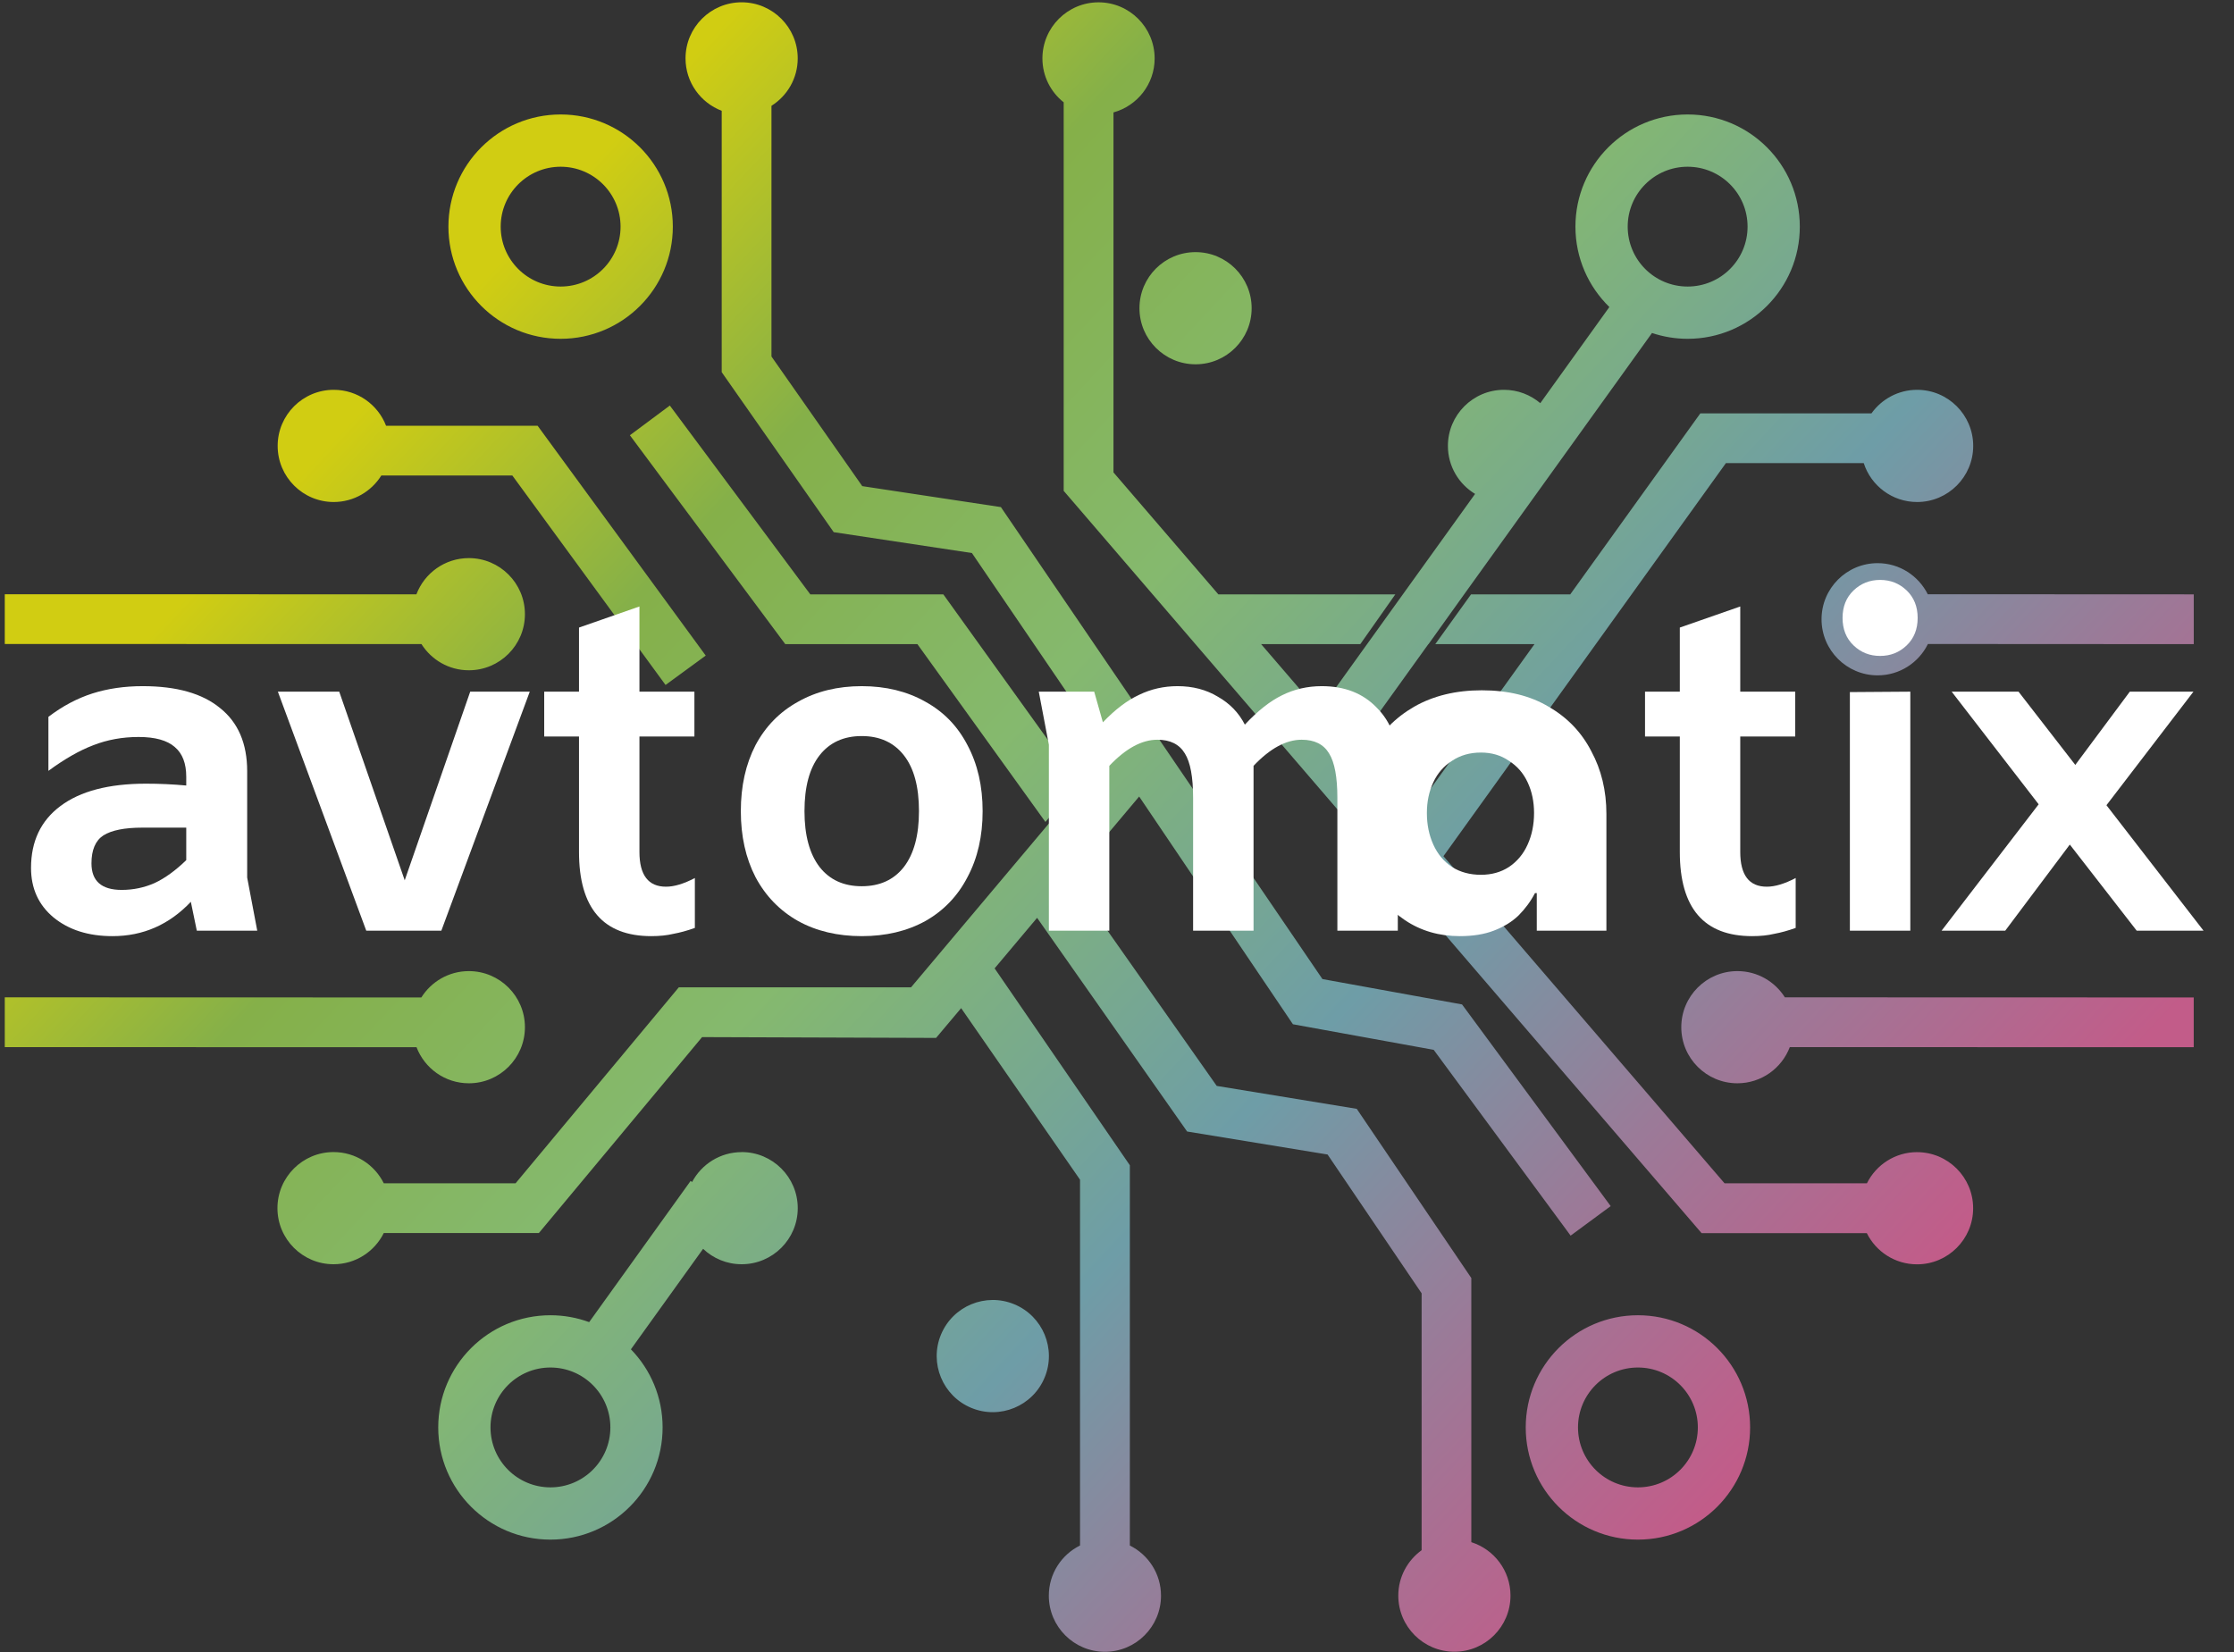 <?xml version="1.0" encoding="UTF-8"?> <svg xmlns="http://www.w3.org/2000/svg" width="73" height="54" viewBox="0 0 73 54" fill="none"><rect x="0" y="0" width="73" height="54" fill="#333333" stroke="none"/><g clip-path="url(#clip0_397_996)"><path fill-rule="evenodd" clip-rule="evenodd" d="M47.775 32.827L47.779 32.828L47.774 32.826L47.775 32.827ZM34.982 28.698L37.224 26.032L42.249 33.475L46.849 34.311L51.323 40.383L52.632 39.418L47.775 32.827L43.213 31.998L32.706 16.573L28.176 15.888L25.209 11.651V3.458C25.724 3.133 26.067 2.562 26.067 1.908C26.067 0.896 25.245 0.075 24.234 0.075C23.222 0.075 22.401 0.896 22.401 1.908C22.401 2.69 22.892 3.357 23.583 3.621V12.163L27.243 17.392L31.759 18.074L36.211 24.611L29.77 32.268H22.181L16.848 38.672H12.541C12.241 38.068 11.62 37.652 10.899 37.652C9.888 37.652 9.066 38.473 9.066 39.485C9.066 40.497 9.888 41.318 10.899 41.318C11.62 41.318 12.241 40.902 12.541 40.298H17.609L22.942 33.895L30.588 33.921L31.407 32.948L35.292 38.555V50.51C34.688 50.809 34.272 51.43 34.272 52.151C34.272 53.162 35.093 53.984 36.105 53.984C37.117 53.984 37.938 53.162 37.938 52.151C37.938 51.43 37.522 50.809 36.918 50.51H36.92V38.083L32.501 31.648L33.889 29.997L38.791 36.98L43.381 37.732L46.454 42.268V50.664C45.993 50.998 45.692 51.538 45.692 52.149C45.692 53.161 46.514 53.982 47.526 53.982C48.537 53.982 49.358 53.161 49.358 52.149C49.358 51.331 48.822 50.638 48.08 50.402L48.078 50.404V41.769L44.334 36.239L39.759 35.49L34.982 28.698ZM61.005 38.673C61.304 38.07 61.926 37.654 62.646 37.654L62.643 37.655C63.654 37.655 64.476 38.477 64.476 39.488C64.476 40.5 63.654 41.321 62.643 41.321C61.922 41.321 61.301 40.905 61.002 40.302H55.603L34.758 16.042V3.344C34.335 3.009 34.063 2.492 34.063 1.91C34.063 0.898 34.885 0.076 35.897 0.076C36.908 0.076 37.73 0.898 37.73 1.91C37.73 2.752 37.16 3.46 36.385 3.674V15.439L39.812 19.425H45.595L44.45 21.052H41.21L43.096 23.246L44.672 21.052L45.841 19.425L48.201 16.142C47.669 15.821 47.313 15.239 47.313 14.573C47.313 13.562 48.134 12.74 49.146 12.74C49.598 12.74 50.011 12.905 50.332 13.176L52.589 10.034C51.906 9.369 51.48 8.437 51.48 7.407C51.48 5.382 53.121 3.741 55.146 3.741C57.171 3.741 58.812 5.382 58.812 7.407C58.812 9.432 57.171 11.073 55.146 11.073C54.738 11.073 54.348 11.005 53.982 10.883L47.843 19.425L46.679 21.052H46.674L44.185 24.515L46.074 26.712L50.142 21.052H46.9L48.069 19.425H51.311L55.561 13.51H61.153C61.485 13.045 62.03 12.74 62.645 12.74C63.656 12.74 64.478 13.562 64.478 14.573C64.478 15.585 63.656 16.407 62.645 16.407C61.83 16.407 61.138 15.873 60.901 15.136H56.397L47.167 27.982L56.353 38.673H61.005ZM57.105 7.407C57.105 6.326 56.228 5.449 55.146 5.449C54.065 5.449 53.188 6.326 53.188 7.407C53.188 8.489 54.065 9.365 55.146 9.365C56.228 9.365 57.105 8.489 57.105 7.407ZM21.986 7.407C21.986 9.432 20.345 11.073 18.32 11.073C16.295 11.073 14.653 9.432 14.653 7.407C14.653 5.382 16.295 3.741 18.32 3.741C20.345 3.741 21.986 5.382 21.986 7.407ZM20.278 7.407C20.278 6.326 19.401 5.449 18.32 5.449C17.238 5.449 16.361 6.326 16.361 7.407C16.361 8.489 17.238 9.365 18.32 9.365C19.401 9.365 20.278 8.489 20.278 7.407ZM39.067 11.906C40.08 11.906 40.9 11.085 40.9 10.073C40.9 9.061 40.08 8.24 39.067 8.24C38.055 8.24 37.234 9.061 37.234 10.073C37.234 11.085 38.055 11.906 39.067 11.906ZM22.615 38.631C22.923 38.05 23.533 37.654 24.235 37.654V37.652C25.247 37.652 26.068 38.473 26.068 39.485C26.068 40.497 25.247 41.318 24.235 41.318C23.747 41.318 23.303 41.126 22.975 40.814L20.616 44.098C21.257 44.758 21.652 45.658 21.652 46.651C21.652 48.676 20.011 50.318 17.986 50.318C15.961 50.318 14.32 48.676 14.32 46.651C14.32 44.627 15.961 42.985 17.986 42.985C18.432 42.985 18.858 43.065 19.252 43.21L22.567 38.595L22.615 38.631ZM16.028 46.651C16.028 47.733 16.905 48.61 17.986 48.61C19.068 48.61 19.945 47.733 19.945 46.651C19.945 45.57 19.068 44.693 17.986 44.693C16.905 44.693 16.028 45.57 16.028 46.651ZM15.321 35.404C16.332 35.404 17.153 34.583 17.153 33.571C17.153 32.559 16.332 31.738 15.32 31.738C14.665 31.738 14.092 32.083 13.768 32.599L0.156 32.595V34.222L13.611 34.225C13.874 34.913 14.539 35.404 15.321 35.404ZM17.153 20.073C17.153 21.084 16.332 21.906 15.32 21.906C14.668 21.906 14.097 21.564 13.772 21.05L0.156 21.047V19.421L13.607 19.424C13.869 18.733 14.536 18.24 15.32 18.24C16.332 18.24 17.153 19.061 17.153 20.073ZM10.905 16.407C11.562 16.406 12.136 16.06 12.46 15.541H16.742L21.748 22.386L23.061 21.426L17.568 13.915H12.616C12.351 13.228 11.687 12.74 10.906 12.74C9.894 12.74 9.073 13.562 9.073 14.573C9.073 15.585 9.894 16.406 10.905 16.407ZM25.66 21.052H29.978L34.161 26.863L35.251 25.585L30.825 19.425H26.478L21.888 13.254L20.583 14.225L25.66 21.052ZM62.993 19.421C62.692 18.82 62.073 18.405 61.355 18.405C60.344 18.405 59.522 19.227 59.522 20.239C59.522 21.25 60.344 22.072 61.355 22.072C62.078 22.072 62.7 21.654 62.998 21.047L71.685 21.052V19.425L62.993 19.421ZM56.772 31.738C55.761 31.738 54.939 32.559 54.939 33.571C54.939 34.583 55.761 35.404 56.772 35.404C57.554 35.404 58.221 34.913 58.485 34.222L71.684 34.225V32.599L58.324 32.595C57.999 32.081 57.428 31.738 56.774 31.738H56.772ZM53.522 42.985C51.497 42.985 49.856 44.626 49.856 46.651C49.856 48.676 51.497 50.318 53.522 50.318C55.547 50.318 57.188 48.676 57.188 46.651C57.188 44.626 55.547 42.985 53.522 42.985ZM53.522 48.61C52.44 48.61 51.564 47.733 51.564 46.651C51.564 45.57 52.44 44.693 53.522 44.693C54.604 44.693 55.48 45.57 55.48 46.651C55.48 47.733 54.604 48.61 53.522 48.61ZM30.748 43.618C31.136 42.683 32.208 42.238 33.143 42.626C34.078 43.013 34.523 44.086 34.135 45.021C33.748 45.956 32.675 46.4 31.74 46.013C30.805 45.626 30.361 44.553 30.748 43.618Z" fill="url(#paint0_linear_397_996)"></path><path d="M6.431 30.416L6.236 29.473C5.528 30.221 4.675 30.595 3.677 30.595C2.889 30.595 2.246 30.391 1.747 29.982C1.258 29.573 1.014 29.034 1.014 28.366C1.014 27.498 1.333 26.824 1.971 26.346C2.62 25.857 3.553 25.612 4.77 25.612C5.209 25.612 5.647 25.632 6.086 25.672V25.388C6.086 24.949 5.962 24.625 5.712 24.415C5.463 24.196 5.069 24.086 4.53 24.086C4.001 24.086 3.508 24.176 3.049 24.355C2.6 24.525 2.111 24.804 1.582 25.193V23.428C2.041 23.078 2.52 22.824 3.019 22.664C3.518 22.505 4.066 22.425 4.665 22.425C5.772 22.425 6.615 22.664 7.194 23.143C7.782 23.612 8.077 24.3 8.077 25.208V28.68L8.406 30.416H6.431ZM2.989 28.216C2.989 28.795 3.318 29.084 3.977 29.084C4.356 29.084 4.715 29.009 5.054 28.859C5.393 28.7 5.737 28.45 6.086 28.111V27.049H4.65C4.071 27.049 3.647 27.134 3.378 27.303C3.119 27.473 2.989 27.777 2.989 28.216Z" fill="white"></path><path d="M17.311 22.605L14.422 30.416H11.968L9.08 22.605H11.085L13.225 28.77L15.365 22.605H17.311Z" fill="white"></path><path d="M20.895 22.605H22.691V24.071H20.895V27.842C20.895 28.6 21.185 28.979 21.763 28.979C22.033 28.979 22.347 28.884 22.706 28.695V30.326C22.457 30.416 22.222 30.48 22.003 30.52C21.793 30.57 21.554 30.595 21.284 30.595C19.708 30.595 18.92 29.677 18.92 27.842V24.071H17.783V22.605H18.92V20.51L20.895 19.821V22.605Z" fill="white"></path><path d="M28.159 30.595C27.371 30.595 26.677 30.431 26.079 30.101C25.48 29.762 25.016 29.283 24.687 28.665C24.368 28.046 24.208 27.328 24.208 26.51C24.208 25.692 24.368 24.974 24.687 24.355C25.016 23.737 25.48 23.263 26.079 22.934C26.677 22.595 27.371 22.425 28.159 22.425C28.947 22.425 29.64 22.595 30.239 22.934C30.837 23.263 31.296 23.737 31.615 24.355C31.945 24.974 32.109 25.692 32.109 26.51C32.109 27.328 31.945 28.046 31.615 28.665C31.296 29.283 30.837 29.762 30.239 30.101C29.64 30.431 28.947 30.595 28.159 30.595ZM28.159 28.964C28.747 28.964 29.206 28.755 29.535 28.336C29.865 27.907 30.029 27.298 30.029 26.51C30.029 25.712 29.865 25.104 29.535 24.684C29.206 24.265 28.747 24.056 28.159 24.056C27.57 24.056 27.111 24.265 26.782 24.684C26.453 25.104 26.288 25.712 26.288 26.51C26.288 27.298 26.453 27.907 26.782 28.336C27.111 28.755 27.57 28.964 28.159 28.964Z" fill="white"></path><path d="M43.192 22.425C43.94 22.425 44.539 22.659 44.988 23.128C45.447 23.587 45.676 24.196 45.676 24.954V30.416H43.701V26.076C43.701 25.398 43.611 24.914 43.431 24.625C43.252 24.325 42.953 24.176 42.534 24.176C42.025 24.176 41.501 24.46 40.962 25.029V30.416H38.987V26.076C38.987 25.398 38.898 24.914 38.718 24.625C38.538 24.325 38.239 24.176 37.82 24.176C37.311 24.176 36.788 24.46 36.249 25.029V30.416H34.274V24.34L33.944 22.605H35.755L36.039 23.607C36.438 23.188 36.833 22.889 37.221 22.709C37.611 22.52 38.03 22.425 38.478 22.425C38.977 22.425 39.416 22.54 39.795 22.769C40.184 22.989 40.479 23.293 40.678 23.682C41.097 23.233 41.501 22.914 41.89 22.724C42.289 22.525 42.723 22.425 43.192 22.425Z" fill="white"></path><path d="M56.866 22.605H58.662V24.071H56.866V27.842C56.866 28.6 57.155 28.979 57.734 28.979C58.003 28.979 58.317 28.884 58.677 28.695V30.326C58.427 30.416 58.193 30.48 57.973 30.52C57.764 30.57 57.524 30.595 57.255 30.595C55.679 30.595 54.891 29.677 54.891 27.842V24.071H53.754V22.605H54.891V20.51L56.866 19.821V22.605Z" fill="white"></path><path d="M61.436 21.437C61.097 21.437 60.807 21.323 60.568 21.093C60.328 20.864 60.209 20.564 60.209 20.195C60.209 19.826 60.328 19.527 60.568 19.297C60.807 19.068 61.097 18.953 61.436 18.953C61.775 18.953 62.064 19.068 62.304 19.297C62.543 19.527 62.663 19.826 62.663 20.195C62.663 20.564 62.543 20.864 62.304 21.093C62.064 21.323 61.775 21.437 61.436 21.437ZM62.423 22.605V30.416H60.448V22.619L62.423 22.605Z" fill="white"></path><path d="M69.82 30.416L67.635 27.602L65.525 30.416H63.445L66.617 26.286L63.774 22.605H65.959L67.814 24.999L69.595 22.605H71.675L68.832 26.316L72.004 30.416H69.82Z" fill="white"></path><path d="M47.703 30.595C47.025 30.595 46.427 30.421 45.908 30.072C45.389 29.722 44.985 29.253 44.696 28.665C44.407 28.066 44.262 27.393 44.262 26.645C44.262 25.867 44.431 25.173 44.771 24.565C45.11 23.946 45.589 23.457 46.207 23.098C46.836 22.739 47.574 22.56 48.422 22.56C49.28 22.56 50.008 22.739 50.606 23.098C51.215 23.448 51.679 23.931 51.998 24.55C52.327 25.158 52.492 25.842 52.492 26.6V30.416H50.217V29.189H50.158C50.018 29.458 49.838 29.702 49.619 29.922C49.399 30.131 49.13 30.296 48.811 30.416C48.502 30.535 48.133 30.595 47.703 30.595ZM48.392 28.59C48.741 28.59 49.045 28.505 49.305 28.336C49.574 28.156 49.779 27.912 49.918 27.602C50.058 27.293 50.128 26.949 50.128 26.57C50.128 26.201 50.058 25.867 49.918 25.567C49.779 25.268 49.574 25.034 49.305 24.864C49.045 24.684 48.741 24.595 48.392 24.595C48.033 24.595 47.718 24.684 47.449 24.864C47.18 25.034 46.975 25.268 46.836 25.567C46.696 25.867 46.626 26.201 46.626 26.57C46.626 26.949 46.696 27.293 46.836 27.602C46.975 27.912 47.18 28.156 47.449 28.336C47.718 28.505 48.033 28.59 48.392 28.59Z" fill="white"></path></g><defs><linearGradient id="paint0_linear_397_996" x1="17.16" y1="7.645" x2="58.554" y2="46.355" gradientUnits="userSpaceOnUse"><stop stop-color="#D1CD12"></stop><stop offset="0.19" stop-color="#85B049"></stop><stop offset="0.4" stop-color="#85B96E"></stop><stop offset="0.65" stop-color="#6E9DA7"></stop><stop offset="0.825" stop-color="#9B7A98"></stop><stop offset="1" stop-color="#C25C89"></stop></linearGradient><clipPath id="clip0_397_996"><rect width="73" height="54" fill="white"></rect></clipPath></defs></svg> 
